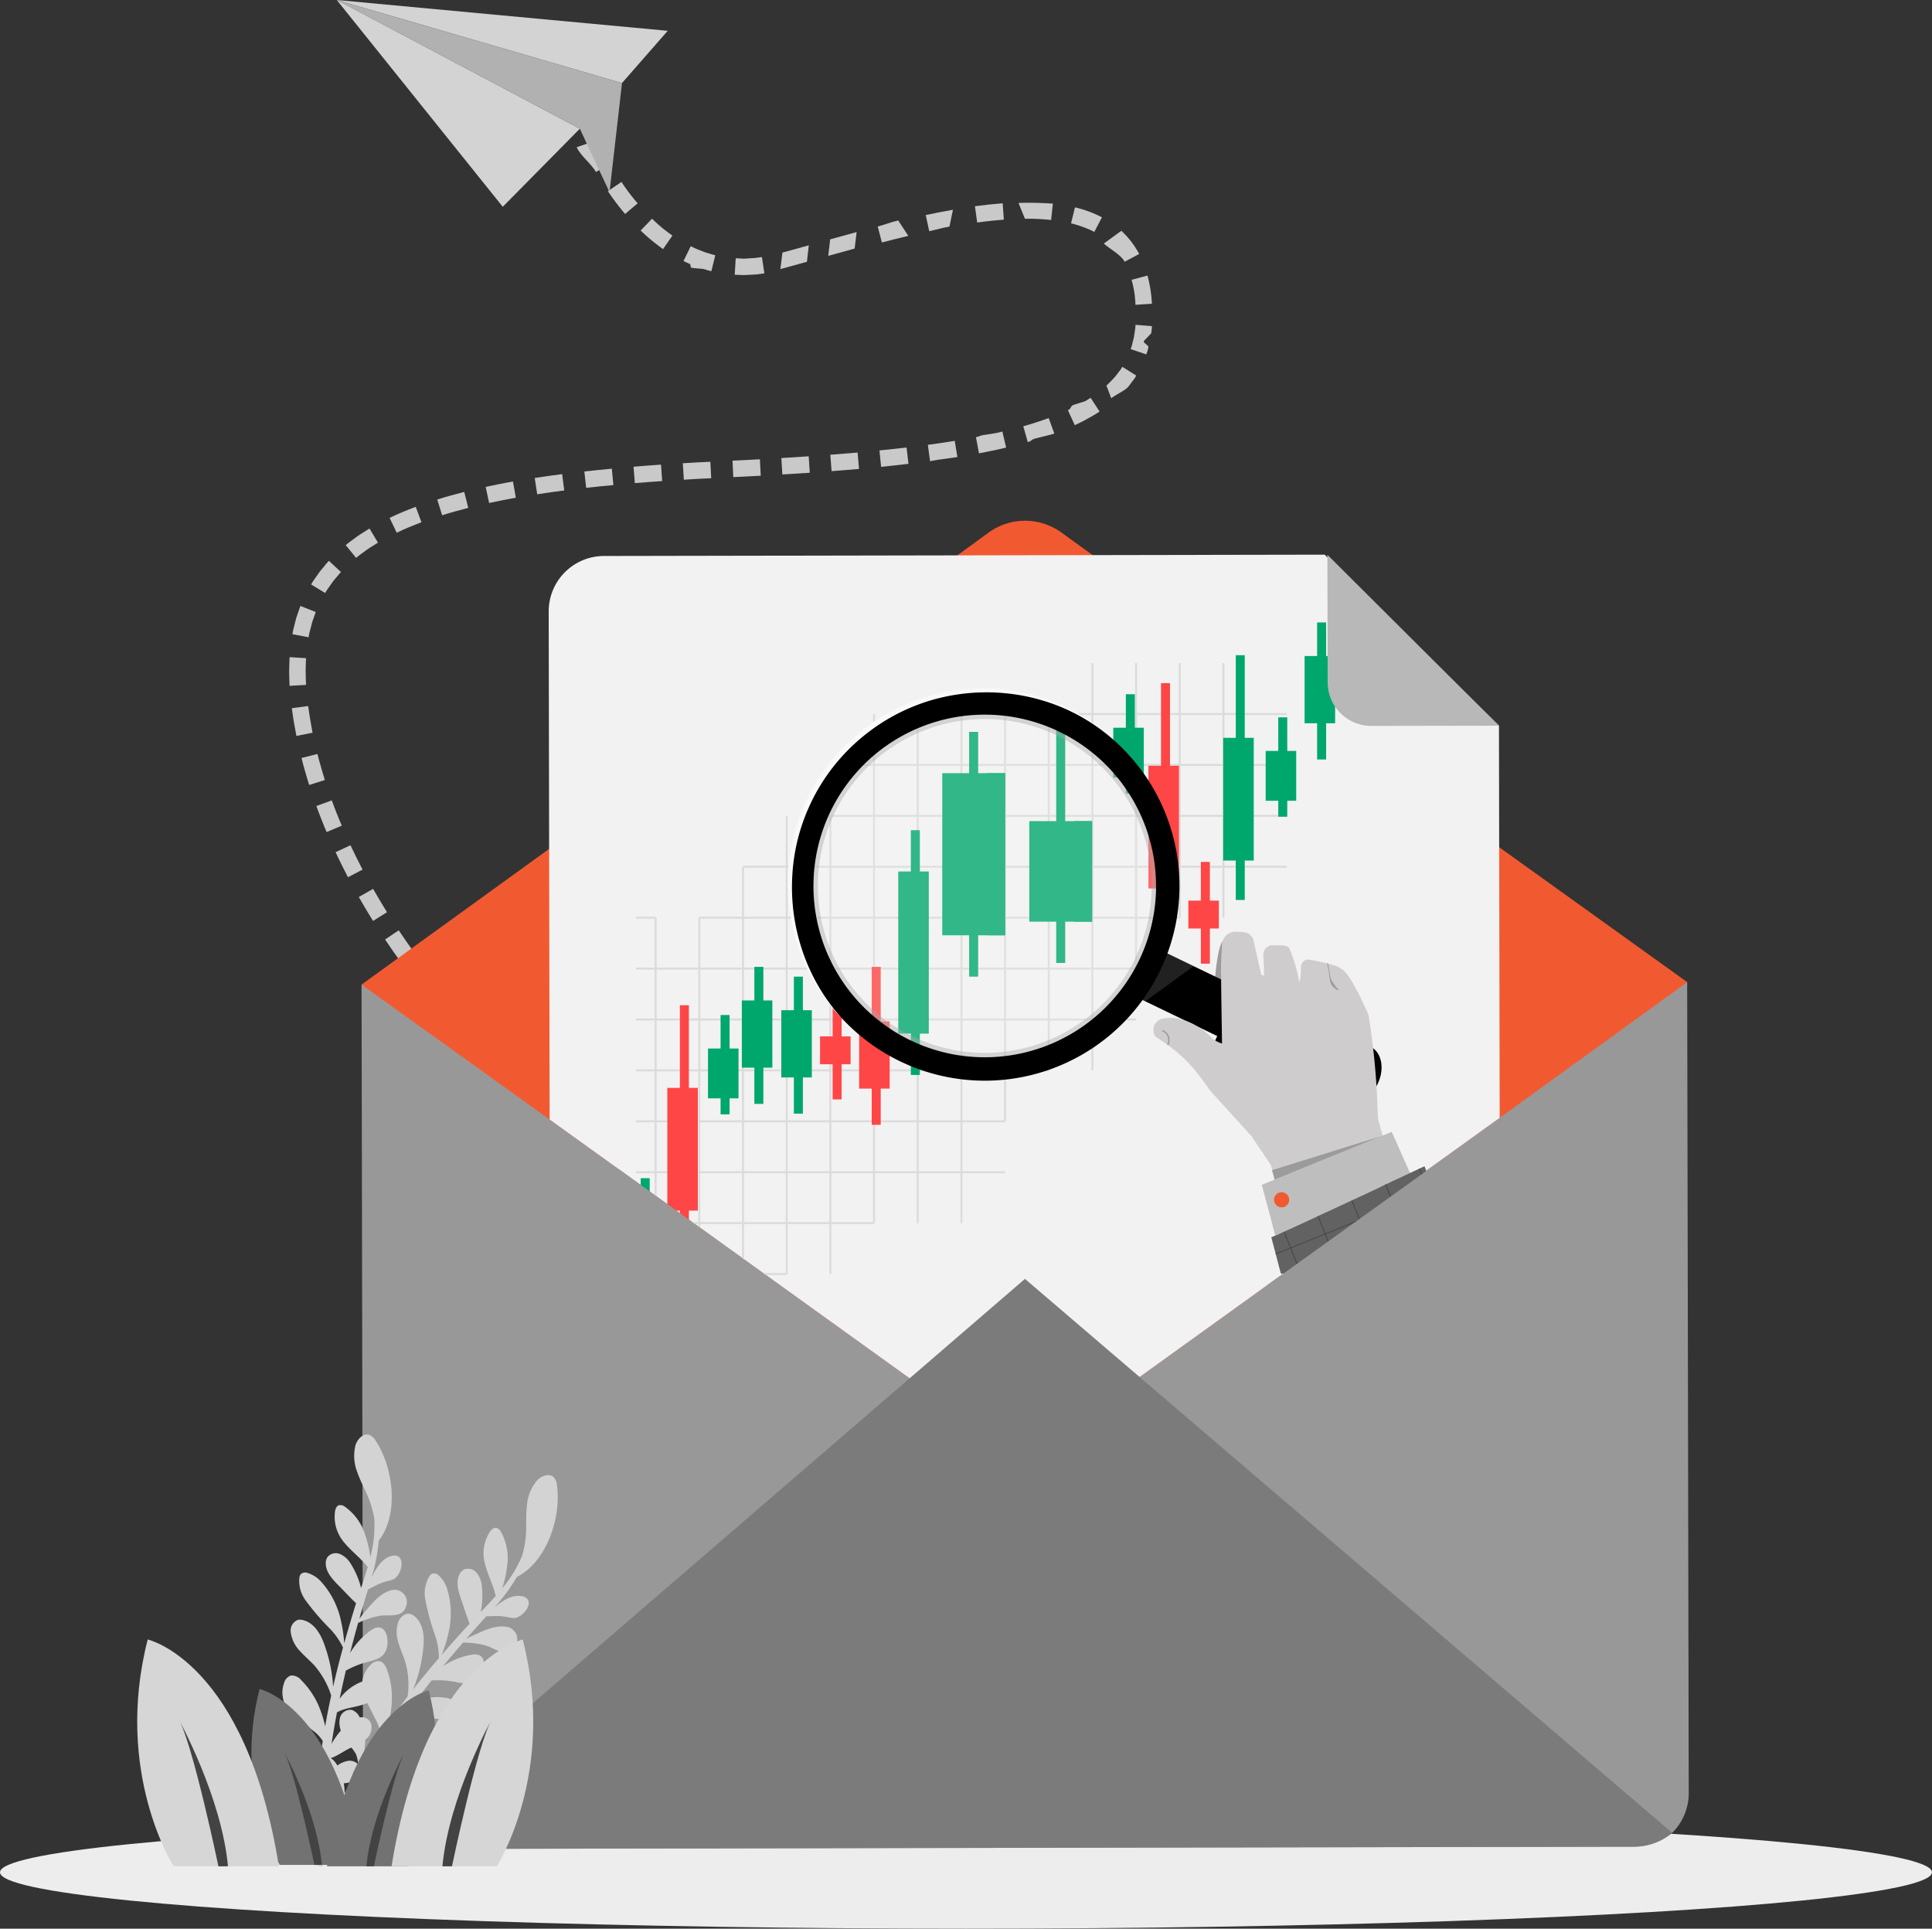 <svg xmlns="http://www.w3.org/2000/svg" xmlns:xlink="http://www.w3.org/1999/xlink" width="326.267" height="325.689" viewBox="0 0 326.267 325.689">
  <rect x="0" y="0" width="326.267" height="325.689" fill="#333333" stroke="none"/>
  <defs>
    <clipPath id="clip-path">
      <path id="Path_24695" data-name="Path 24695" d="M258.678,214.07s-21.329,10.068-25.868,12.007l1.613,6.125h31.2Z" transform="translate(-232.81 -214.07)"/>
    </clipPath>
  </defs>
  <g id="newsletter" transform="translate(-2.5 -2.81)">
    <ellipse id="Ellipse_2452" data-name="Ellipse 2452" cx="163.133" cy="9.518" rx="163.133" ry="9.518" transform="translate(2.5 309.463)" fill="#ededed"/>
    <g id="Group_40721" data-name="Group 40721" transform="translate(39.227 2.81)">
      <g id="Group_40719" data-name="Group 40719" transform="translate(0 17.413)">
        <g id="Group_40692" data-name="Group 40692" transform="translate(12.343 124.886)">
          <g id="Group_40691" data-name="Group 40691">
            <path id="Path_24587" data-name="Path 24587" d="M71.491,192.067l-.438-.475-.336-.382-.625-.718c-.41-.475-.8-.932-1.184-1.4-.774-.923-1.51-1.846-2.237-2.769-1.445-1.855-2.834-3.729-4.158-5.64A132.377,132.377,0,0,1,55.14,168.8l24.386-13.34a103.931,103.931,0,0,0,5.789,9.322c1.044,1.51,2.135,2.983,3.253,4.409.559.708,1.119,1.417,1.687,2.088l.839.979.4.457.27.3Z" transform="translate(-55.14 -155.46)" fill="none"/>
          </g>
          <path id="Path_24588" data-name="Path 24588" d="M72.263,167.773l-2.358,1.473q-1.244-2-2.405-4.046l2.414-1.37C70.669,165.154,71.462,166.468,72.263,167.773Z" transform="translate(-55.978 -156.028)" fill="#c9c9c9" fill-rule="evenodd"/>
          <path id="Path_24589" data-name="Path 24589" d="M77.2,175.115l-2.247,1.631q-1.384-1.9-2.694-3.859l2.312-1.547C75.42,172.617,76.3,173.885,77.2,175.115Z" transform="translate(-56.301 -156.537)" fill="#c9c9c9" fill-rule="evenodd"/>
          <path id="Path_24590" data-name="Path 24590" d="M82.63,182.051l-2.107,1.808c-1.035-1.2-2.023-2.424-2.983-3.663l2.191-1.706C80.672,179.7,81.632,180.9,82.63,182.051Z" transform="translate(-56.659 -157.022)" fill="#c9c9c9" fill-rule="evenodd"/>
        </g>
        <g id="Group_40694" data-name="Group 40694" transform="translate(1.94 105.263)">
          <g id="Group_40693" data-name="Group 40693">
            <path id="Path_24591" data-name="Path 24591" d="M54.374,167.372a115.17,115.17,0,0,1-6.05-12.864A95.087,95.087,0,0,1,43.98,140.59l27.1-6.18a77.32,77.32,0,0,0,7.672,19.623Z" transform="translate(-43.98 -134.41)" fill="none"/>
          </g>
          <path id="Path_24592" data-name="Path 24592" d="M61.063,143.79l-2.647.839c-.252-.746-.457-1.51-.681-2.265s-.419-1.519-.615-2.293l2.694-.68c.186.736.373,1.482.6,2.209S60.821,143.072,61.063,143.79Z" transform="translate(-44.871 -134.748)" fill="#c9c9c9" fill-rule="evenodd"/>
          <path id="Path_24593" data-name="Path 24593" d="M64.107,152.069l-2.564,1.081c-.308-.727-.615-1.445-.895-2.191s-.587-1.464-.839-2.209l2.61-.951c.252.727.541,1.426.811,2.144S63.809,151.37,64.107,152.069Z" transform="translate(-45.053 -135.318)" fill="#c9c9c9" fill-rule="evenodd"/>
          <path id="Path_24594" data-name="Path 24594" d="M67.848,160.041l-2.461,1.286-1.072-2.1L63.29,157.1l2.517-1.175,1,2.06Z" transform="translate(-45.289 -135.869)" fill="#c9c9c9" fill-rule="evenodd"/>
        </g>
        <g id="Group_40696" data-name="Group 40696" transform="translate(0 77.773)">
          <g id="Group_40695" data-name="Group 40695" transform="translate(0 0)">
            <path id="Path_24595" data-name="Path 24595" d="M43.839,138.591c-.27-1.212-.541-2.414-.746-3.645-.112-.615-.224-1.221-.326-1.846l-.27-1.864c-.2-1.2-.3-2.6-.429-3.915-.075-.653-.084-1.37-.112-2.06s-.065-1.38-.056-2.1L41.947,121c.019-.364.009-.708.047-1.091l.1-1.119.112-1.119c.037-.373.065-.746.14-1.128.121-.774.252-1.538.392-2.3.037-.2.065-.382.1-.578l.14-.587.3-1.175.308-1.165c.1-.392.252-.783.382-1.175.27-.783.531-1.566.848-2.34.336-.774.68-1.547,1.044-2.3l24.955,12.249c-.075.186-.158.364-.242.541s-.131.4-.205.6a2.361,2.361,0,0,0-.112.308c-.028.112-.047.233-.075.345s-.056.224-.093.336l-.047.168-.028.2c-.037.261-.084.513-.131.774a1.993,1.993,0,0,0-.047.419l-.037.429-.047.429c-.019.14-.009.317-.019.466q0,.475-.028.951c-.009.326.028.681.037,1.025A10.238,10.238,0,0,0,69.8,125.2l.1,1.109c.019.186.019.354.056.569l.093.615.177,1.23c.065.41.149.82.224,1.23.131.82.326,1.65.5,2.47Z" transform="translate(-41.899 -104.92)" fill="none"/>
          </g>
          <path id="Path_24596" data-name="Path 24596" d="M58.211,117.866l-2.731-.513.1-.606.149-.606.308-1.2c.093-.4.242-.792.373-1.184l.41-1.175,2.591,1.016-.364,1.053a8.279,8.279,0,0,0-.336,1.063l-.28,1.081-.14.541Z" transform="translate(-42.82 -105.439)" fill="#c9c9c9" fill-rule="evenodd"/>
          <path id="Path_24597" data-name="Path 24597" d="M57.733,126.539l-2.778.158c-.028-.8-.075-1.613-.075-2.414.028-.811.028-1.622.075-2.433l2.778.177c-.037.746-.047,1.5-.065,2.256C57.667,125.029,57.714,125.784,57.733,126.539Z" transform="translate(-42.779 -106.068)" fill="#c9c9c9" fill-rule="evenodd"/>
          <path id="Path_24598" data-name="Path 24598" d="M58.866,135.212l-2.722.55-.429-2.34c-.14-.783-.233-1.566-.345-2.349l2.759-.364c.112.755.205,1.51.336,2.256Z" transform="translate(-42.812 -106.669)" fill="#c9c9c9" fill-rule="evenodd"/>
        </g>
        <g id="Group_40698" data-name="Group 40698" transform="translate(3.954 56.071)">
          <g id="Group_40697" data-name="Group 40697">
            <path id="Path_24599" data-name="Path 24599" d="M46.14,103.323A37.364,37.364,0,0,1,51.8,94.98c.55-.606,1.128-1.175,1.706-1.753.289-.28.578-.578.867-.839l.895-.774.895-.764c.3-.252.606-.5.9-.727.606-.447,1.221-.895,1.836-1.342.149-.112.308-.224.466-.326l.457-.3.923-.587c.615-.382,1.24-.792,1.855-1.109l1.855-1.007.466-.242L65.38,85l.914-.438c.606-.28,1.23-.587,1.836-.839l1.818-.746.914-.373c.3-.112.6-.214.895-.326l1.79-.634,8.977,26.306-1.147.41c-.186.065-.392.131-.569.205l-.541.224-1.072.438c-.354.149-.662.317-1,.466l-.494.233-.252.112-.224.121-.895.485a9.547,9.547,0,0,0-.82.494l-.4.242-.205.131a2.154,2.154,0,0,0-.177.131c-.224.168-.457.336-.69.5a2.117,2.117,0,0,0-.308.252l-.289.252-.3.242a3.031,3.031,0,0,0-.242.252c-.149.168-.336.317-.485.485a9.844,9.844,0,0,0-1.333,1.958Z" transform="translate(-46.14 -81.64)" fill="none"/>
          </g>
          <path id="Path_24600" data-name="Path 24600" d="M74.283,99l-1.2-2.508c1.445-.708,2.927-1.305,4.409-1.874l.969,2.6C77.051,97.771,75.634,98.33,74.283,99Z" transform="translate(-47.967 -82.52)" fill="#c9c9c9" fill-rule="evenodd"/>
          <path id="Path_24601" data-name="Path 24601" d="M66.883,103.509l-1.753-2.153c.308-.28.643-.513.969-.755l.988-.727c.326-.252.681-.447,1.025-.671l1.035-.653,1.426,2.386-.951.6c-.317.205-.643.382-.942.615l-.9.662C67.47,103.043,67.162,103.258,66.883,103.509Z" transform="translate(-47.428 -82.787)" fill="#c9c9c9" fill-rule="evenodd"/>
          <path id="Path_24602" data-name="Path 24602" d="M61.237,109.835,58.86,108.4a9.659,9.659,0,0,1,.681-1.053l.718-1.025c.252-.336.531-.643.792-.969s.522-.643.811-.951l2.041,1.892c-.261.27-.475.559-.718.839s-.485.559-.708.858l-.634.914A7.23,7.23,0,0,0,61.237,109.835Z" transform="translate(-47.003 -83.183)" fill="#c9c9c9" fill-rule="evenodd"/>
        </g>
        <g id="Group_40700" data-name="Group 40700" transform="translate(31.36 50.404)">
          <g id="Group_40699" data-name="Group 40699">
            <path id="Path_24603" data-name="Path 24603" d="M75.54,81.237a105.578,105.578,0,0,1,13.9-3.617c4.521-.876,8.958-1.529,13.358-2.06l3.319,27.6c-3.869.466-7.681,1.035-11.326,1.743a77.654,77.654,0,0,0-10.263,2.647Z" transform="translate(-75.54 -75.56)" fill="none"/>
          </g>
          <path id="Path_24604" data-name="Path 24604" d="M99.789,92.1l-.419-2.75c1.538-.252,3.086-.447,4.633-.653l.354,2.759C102.838,91.664,101.309,91.851,99.789,92.1Z" transform="translate(-77.156 -76.451)" fill="#c9c9c9" fill-rule="evenodd"/>
          <path id="Path_24605" data-name="Path 24605" d="M91.067,93.666l-.587-2.722,2.3-.475c.764-.168,1.538-.28,2.312-.429l.485,2.741c-.755.14-1.51.261-2.265.419Z" transform="translate(-76.553 -76.542)" fill="#c9c9c9" fill-rule="evenodd"/>
          <path id="Path_24606" data-name="Path 24606" d="M82.54,95.863l-.83-2.657c1.51-.494,3.039-.876,4.558-1.286l.681,2.694C85.476,95.015,83.985,95.388,82.54,95.863Z" transform="translate(-75.958 -76.669)" fill="#c9c9c9" fill-rule="evenodd"/>
        </g>
        <g id="Group_40702" data-name="Group 40702" transform="translate(58.608 48.381)">
          <g id="Group_40701" data-name="Group 40701">
            <path id="Path_24607" data-name="Path 24607" d="M104.77,75.413c8.781-1.053,17.367-1.613,25.906-2.023l1.305,27.77c-8.1.392-16.136.932-23.892,1.855Z" transform="translate(-104.77 -73.39)" fill="none"/>
          </g>
          <path id="Path_24608" data-name="Path 24608" d="M126.368,89.49l-.168-2.778,2.321-.14,2.33-.112.14,2.778-2.312.112Z" transform="translate(-106.223 -74.276)" fill="#c9c9c9" fill-rule="evenodd"/>
          <path id="Path_24609" data-name="Path 24609" d="M117.494,90.1l-.224-2.769c1.547-.14,3.095-.233,4.642-.354l.2,2.778C120.561,89.87,119.023,89.972,117.494,90.1Z" transform="translate(-105.618 -74.312)" fill="#c9c9c9" fill-rule="evenodd"/>
          <path id="Path_24610" data-name="Path 24610" d="M108.668,90.945l-.308-2.759c1.547-.186,3.095-.317,4.642-.475l.261,2.769C111.725,90.637,110.2,90.758,108.668,90.945Z" transform="translate(-105.013 -74.361)" fill="#c9c9c9" fill-rule="evenodd"/>
        </g>
        <g id="Group_40704" data-name="Group 40704" transform="translate(84.514 46.787)">
          <g id="Group_40703" data-name="Group 40703">
            <path id="Path_24611" data-name="Path 24611" d="M132.56,73.274l6.152-.308c2.032-.112,4.074-.224,6.1-.354s4.036-.28,6.05-.419c1.995-.168,4.008-.317,5.985-.513l2.6,27.677c-2.172.214-4.307.373-6.46.55-2.135.149-4.279.317-6.4.447s-4.251.252-6.376.373l-6.32.317Z" transform="translate(-132.56 -71.68)" fill="none"/>
          </g>
          <path id="Path_24612" data-name="Path 24612" d="M153.134,87.931l-.214-2.769,4.605-.373.242,2.769Z" transform="translate(-133.941 -72.569)" fill="#c9c9c9" fill-rule="evenodd"/>
          <path id="Path_24613" data-name="Path 24613" d="M144.218,88.537l-.168-2.769,4.614-.3.186,2.778Z" transform="translate(-133.339 -72.615)" fill="#c9c9c9" fill-rule="evenodd"/>
          <path id="Path_24614" data-name="Path 24614" d="M135.331,89.021l-.131-2.778c1.538-.075,3.086-.14,4.624-.233l.149,2.778C138.425,88.872,136.878,88.937,135.331,89.021Z" transform="translate(-132.739 -72.652)" fill="#c9c9c9" fill-rule="evenodd"/>
        </g>
        <g id="Group_40706" data-name="Group 40706" transform="translate(108.788 43.319)">
          <g id="Group_40705" data-name="Group 40705">
            <path id="Path_24615" data-name="Path 24615" d="M158.6,71.428c3.962-.373,7.886-.8,11.671-1.37a109.63,109.63,0,0,0,10.841-2.1L188,94.891a136.567,136.567,0,0,1-13.666,2.666c-4.447.662-8.8,1.137-13.135,1.547Z" transform="translate(-158.6 -67.96)" fill="none"/>
          </g>
          <path id="Path_24616" data-name="Path 24616" d="M179.813,84.663l-.513-2.731c.755-.131.429-.2,1.175-.345l2.181-.336,1.109-.261.634,2.7-1.137.27-1.147.242C181.342,84.355,180.586,84.532,179.813,84.663Z" transform="translate(-160.004 -68.844)" fill="#c9c9c9" fill-rule="evenodd"/>
          <path id="Path_24617" data-name="Path 24617" d="M170.963,86.1l-.373-2.759,2.275-.317,2.265-.354.447,2.741-3.375.466Z" transform="translate(-159.413 -68.957)" fill="#c9c9c9" fill-rule="evenodd"/>
          <path id="Path_24618" data-name="Path 24618" d="M162.1,87.142l-.28-2.769c1.529-.168,3.058-.317,4.577-.5l.326,2.759C165.185,86.825,163.647,86.974,162.1,87.142Z" transform="translate(-158.818 -69.039)" fill="#c9c9c9" fill-rule="evenodd"/>
        </g>
        <g id="Group_40708" data-name="Group 40708" transform="translate(131.31 37.894)">
          <g id="Group_40707" data-name="Group 40707" transform="translate(0)">
            <path id="Path_24619" data-name="Path 24619" d="M182.76,67.565c1.65-.447,3.291-.895,4.708-1.426l.541-.2.27-.093.242-.1.988-.41c.177-.065.317-.14.457-.205l.438-.214.438-.205c.14-.065.252-.14.382-.214l.373-.205a2.53,2.53,0,0,0,.354-.205c.205-.14.41-.27.615-.4.168-.131.317-.252.485-.373.037-.028.084-.056.121-.084l.084-.084c.056-.056.112-.112.168-.158a3.1,3.1,0,0,0,.671-.848L219.19,74.1q-.308.657-.643,1.314c-.242.419-.494.839-.746,1.258s-.513.83-.774,1.24-.559.774-.848,1.165-.578.764-.876,1.137-.606.7-.923,1.053a25.423,25.423,0,0,1-1.911,1.958l-.988.895-.494.438c-.168.14-.326.261-.494.392-.662.513-1.333,1.035-2,1.519-.662.438-1.333.876-2,1.305-.336.224-.662.4-.988.587l-.988.55c-.326.177-.662.373-.988.541l-.969.466-.969.466c-.326.158-.653.308-.96.438l-1.9.783-.475.2-.466.168-.923.336c-2.489.914-4.866,1.575-7.234,2.209Z" transform="translate(-182.76 -62.14)" fill="none"/>
          </g>
          <path id="Path_24620" data-name="Path 24620" d="M203.751,74.573l-.811-2.153a18.389,18.389,0,0,0,1.464-1.492c.224-.261.419-.55.634-.82l.317-.41c.093-.14.177-.289.27-.438l2.358,1.482c-.112.177-.214.354-.326.522l-.373.494c-.252.326-.485.662-.746.969C205.97,73.315,204.376,74.051,203.751,74.573Z" transform="translate(-184.128 -62.623)" fill="#c9c9c9" fill-rule="evenodd"/>
          <path id="Path_24621" data-name="Path 24621" d="M197.125,79.494l-1.165-2.526c.662-.326.27-.513.895-.886l2.023-.634c.317-.186.606-.392.914-.578l1.519,2.321c-.336.214-.671.447-1.016.643l-1.044.578C198.561,78.832,197.834,79.139,197.125,79.494Z" transform="translate(-183.655 -63.003)" fill="#c9c9c9" fill-rule="evenodd"/>
          <path id="Path_24622" data-name="Path 24622" d="M188.635,82.6l-.755-2.675c.736-.186,1.445-.429,2.163-.653s1.417-.475,2.125-.727l.951,2.61c-.736.261-2.545.643-3.3.867S189.4,82.4,188.635,82.6Z" transform="translate(-183.107 -63.252)" fill="#c9c9c9" fill-rule="evenodd"/>
        </g>
        <g id="Group_40710" data-name="Group 40710" transform="translate(142.529 9.751)">
          <g id="Group_40709" data-name="Group 40709">
            <path id="Path_24623" data-name="Path 24623" d="M194.912,60.093a3.923,3.923,0,0,0,.308-1.305c0-.2.028-.373.037-.6-.009-.242-.019-.475-.009-.718a.722.722,0,0,0-.009-.2l-.019-.214-.037-.419-.009-.214-.009-.1-.009-.084c-.019-.112-.028-.214-.047-.326a6.73,6.73,0,0,0-.205-.932,2.08,2.08,0,0,0-.1-.28h0L210.777,31.95a27.4,27.4,0,0,1,8.287,9.191c.242.457.485.923.718,1.389s.419.914.625,1.38.364.9.531,1.361.326.9.457,1.333a33.264,33.264,0,0,1,1.184,5.146l.168,1.221.037.308.028.28.047.569.093,1.137.037.569q.028.28.028.587c.019.8.019,1.6.019,2.405-.019.82-.093,1.687-.149,2.526l-.056.634-.093.662-.205,1.324a26.655,26.655,0,0,1-.578,2.685c-.121.457-.214.895-.373,1.352s-.308.914-.475,1.361-.326.9-.5,1.352c-.2.447-.4.886-.615,1.333Z" transform="translate(-194.796 -31.95)" fill="none"/>
          </g>
          <path id="Path_24624" data-name="Path 24624" d="M208.436,48.535l-2.452,1.314c-.615-1.193-2.526-2.163-3.514-3.076l2.955-2.153A14.5,14.5,0,0,1,208.436,48.535Z" transform="translate(-195.316 -32.809)" fill="#c9c9c9" fill-rule="evenodd"/>
          <path id="Path_24625" data-name="Path 24625" d="M210.93,57.484l-2.778.186a17.716,17.716,0,0,0-.653-4.223l2.685-.718A22.342,22.342,0,0,1,210.93,57.484Z" transform="translate(-195.657 -33.359)" fill="#c9c9c9" fill-rule="evenodd"/>
          <path id="Path_24626" data-name="Path 24626" d="M209.959,66.647l-2.629-.895.177-.485.121-.5c.084-.336.177-.671.252-1.016l.158-1.044c.028-.177.056-.345.075-.522l.037-.531,2.769.224-.037.606c-.019.205-.056.4-.084.606l-1.249,1.305c-.084.4.876.69.774,1.081l-.149.6Z" transform="translate(-195.646 -33.964)" fill="#c9c9c9" fill-rule="evenodd"/>
        </g>
        <g id="Group_40712" data-name="Group 40712" transform="translate(124.066 3.84)">
          <g id="Group_40711" data-name="Group 40711">
            <path id="Path_24627" data-name="Path 24627" d="M193.466,54.284h0c.009,0-.028-.009-.037-.019s-.056-.028-.084-.047l-.056-.028a.644.644,0,0,1-.075-.028,5.334,5.334,0,0,0-.9-.3,13.083,13.083,0,0,0-1.454-.28c-.569-.075-1.193-.131-1.874-.158a38.048,38.048,0,0,0-4.53.112c-1.631.121-3.356.345-5.118.625L174.99,26.71c2.349-.373,4.754-.68,7.28-.876a63.512,63.512,0,0,1,7.952-.168c1.4.065,2.852.186,4.344.382a41.494,41.494,0,0,1,4.67.9,33.735,33.735,0,0,1,5,1.706l.643.28.643.317c.429.214.858.419,1.3.671s.876.485,1.314.764.876.559,1.305.858Z" transform="translate(-174.99 -25.61)" fill="none"/>
          </g>
          <path id="Path_24628" data-name="Path 24628" d="M183.8,39.63,184,42.4c-2.564.2-4.055.429-4.5.485l-.382-2.75C180.677,39.928,182.234,39.751,183.8,39.63Z" transform="translate(-175.27 -26.561)" fill="#c9c9c9" fill-rule="evenodd"/>
          <path id="Path_24629" data-name="Path 24629" d="M192.818,39.69l-.3,2.759a36.539,36.539,0,0,0-4.419-.205l-1.091-2.675A57.561,57.561,0,0,1,192.818,39.69Z" transform="translate(-175.805 -26.555)" fill="#c9c9c9" fill-rule="evenodd"/>
          <path id="Path_24630" data-name="Path 24630" d="M201.75,42.057l-1.286,2.461a18.024,18.024,0,0,0-3.934-1.445l.662-2.7A19.02,19.02,0,0,1,201.75,42.057Z" transform="translate(-176.451 -26.611)" fill="#c9c9c9" fill-rule="evenodd"/>
        </g>
        <g id="Group_40714" data-name="Group 40714" transform="translate(98.207 4.941)">
          <g id="Group_40713" data-name="Group 40713">
            <path id="Path_24631" data-name="Path 24631" d="M177.444,54.243c-3.542.559-7.252,1.37-11.046,2.312s-7.672,2.014-11.671,3.132L147.25,32.914c4.018-1.128,8.166-2.275,12.454-3.337s8.716-2.051,13.4-2.787Z" transform="translate(-147.25 -26.79)" fill="none"/>
          </g>
          <path id="Path_24632" data-name="Path 24632" d="M157.341,44.85,157,47.637l-4.456,1.23.326-2.787Z" transform="translate(-147.609 -28.015)" fill="#c9c9c9" fill-rule="evenodd"/>
          <path id="Path_24633" data-name="Path 24633" d="M164.968,42.75l1.706,2.6c-1.492.354-2.974.727-4.465,1.109l-.7-2.694C163.02,43.375,163.458,43.1,164.968,42.75Z" transform="translate(-148.217 -27.872)" fill="#c9c9c9" fill-rule="evenodd"/>
          <path id="Path_24634" data-name="Path 24634" d="M174.8,40.81l-.587,2.843c-1.5.261-1.93.457-3.421.774L170.21,41.7Q172.489,41.215,174.8,40.81Z" transform="translate(-148.807 -27.741)" fill="#c9c9c9" fill-rule="evenodd"/>
        </g>
        <g id="Group_40716" data-name="Group 40716" transform="translate(70.801 11.074)">
          <g id="Group_40715" data-name="Group 40715">
            <path id="Path_24635" data-name="Path 24635" d="M152.742,60.133l-6.124,1.7-.792.214-.4.1-.587.14c-.783.186-1.566.354-2.349.522-.8.149-1.631.252-2.452.364s-1.669.158-2.517.205a35.248,35.248,0,0,1-10.31-1.016,36.112,36.112,0,0,1-9.359-3.906l14.141-23.929a8.063,8.063,0,0,0,2.125.914,7.088,7.088,0,0,0,2.069.177,10.26,10.26,0,0,0,1.23-.131c.233-.065.457-.112.69-.158l.177-.028.354-.093.718-.2,5.91-1.641Z" transform="translate(-117.85 -33.37)" fill="none"/>
          </g>
          <path id="Path_24636" data-name="Path 24636" d="M131.689,48.939l-.662,2.7c-.41-.093-.811-.233-1.212-.345s-1.874-.131-2.256-.289l-.1-.559c-.382-.168-.755-.354-1.137-.531l1.221-2.5c.336.158.662.317,1.007.475l1.035.4a8.551,8.551,0,0,0,1.044.345C130.981,48.744,131.335,48.865,131.689,48.939Z" transform="translate(-118.424 -34.323)" fill="#c9c9c9" fill-rule="evenodd"/>
          <path id="Path_24637" data-name="Path 24637" d="M140.2,49.38l.41,2.75-1.24.168c-.41.047-.83.056-1.249.075l-.625.028-.317.019-.317-.009-1.258-.047.168-2.778,1.1.037.28.009-.792.093,1.622-.131c.373-.028.736-.028,1.109-.065Z" transform="translate(-119.054 -34.456)" fill="#c9c9c9" fill-rule="evenodd"/>
          <path id="Path_24638" data-name="Path 24638" d="M148.671,47.25l-.317,2.778-4.484,1.24.345-2.787Z" transform="translate(-119.614 -34.311)" fill="#c9c9c9" fill-rule="evenodd"/>
        </g>
        <g id="Group_40718" data-name="Group 40718" transform="translate(49.603)">
          <g id="Group_40717" data-name="Group 40717">
            <path id="Path_24639" data-name="Path 24639" d="M116.308,57.64a41.706,41.706,0,0,1-7.43-5.64,51.606,51.606,0,0,1-5.7-6.395,59.628,59.628,0,0,1-4.419-6.768c-.653-1.156-1.268-2.321-1.855-3.533-.149-.3-.289-.606-.438-.914s-.289-.615-.429-.942c-.14-.308-.28-.653-.429-.979l-.224-.531-.121-.308-.158-.419,26.073-9.639-.028-.084.009.019.028.056.075.186.2.447c.065.158.14.317.224.485s.149.326.233.494c.326.662.671,1.342,1.044,1.995a33.588,33.588,0,0,0,2.405,3.691A18.649,18.649,0,0,0,130.44,33.7Z" transform="translate(-95.11 -21.49)" fill="none"/>
          </g>
          <path id="Path_24640" data-name="Path 24640" d="M112.638,32.186l-2.414,1.38c-.792-1.389-2.591-2.713-3.253-4.176l3.6-1.249C111.193,29.52,111.892,30.871,112.638,32.186Z" transform="translate(-95.914 -21.941)" fill="#c9c9c9" fill-rule="evenodd"/>
          <path id="Path_24641" data-name="Path 24641" d="M117.654,39.378l-2.125,1.8a44.328,44.328,0,0,1-2.908-3.85l2.3-1.557A32.023,32.023,0,0,0,117.654,39.378Z" transform="translate(-96.297 -22.458)" fill="#c9c9c9" fill-rule="evenodd"/>
          <path id="Path_24642" data-name="Path 24642" d="M123.929,45.273l-1.585,2.284a32.306,32.306,0,0,1-3.785-3.132l1.93-2A24.547,24.547,0,0,0,123.929,45.273Z" transform="translate(-96.7 -22.909)" fill="#c9c9c9" fill-rule="evenodd"/>
        </g>
      </g>
      <g id="Group_40720" data-name="Group 40720" transform="translate(20.146)">
        <path id="Path_24643" data-name="Path 24643" d="M119.4,8.012l-7.728,8.828L63.51,2.81Z" transform="translate(-63.51 -2.81)" fill="#d3d3d3"/>
        <path id="Path_24644" data-name="Path 24644" d="M109.57,35.269l2.107-18.429L63.51,2.81l41.044,21.729Z" transform="translate(-63.51 -2.81)" fill="#b1b1b1"/>
        <path id="Path_24645" data-name="Path 24645" d="M91.541,37.73l13.013-13.181L63.51,2.81Z" transform="translate(-63.51 -2.81)" fill="#d3d3d3"/>
      </g>
    </g>
    <path id="Path_24646" data-name="Path 24646" d="M292.126,317.38a9.463,9.463,0,0,1-2.787,7,10.11,10.11,0,0,1-6.525,2.34L77.6,327.1a11.154,11.154,0,0,1-6.535-2.321,9.5,9.5,0,0,1-2.815-6.991L68,181.14l223.865-.41.261,136.65Z" transform="translate(-4.442 -12.065)" fill="#999898"/>
    <path id="Path_24647" data-name="Path 24647" d="M291.875,175.062,260.2,197.975l-74.053,53.3a10.487,10.487,0,0,1-12.594.019L99.76,198.264,68,175.472l31.676-22.913,68.935-49.565,5.127-3.738a10.487,10.487,0,0,1,12.594-.019l5.136,3.719,33.158,23.724,16.341,11.634,19.147,13.955Z" transform="translate(-4.442 -6.397)" fill="#f15a31"/>
    <path id="Path_24648" data-name="Path 24648" d="M262.377,132.16l.121,66.223-74.053,53.3a10.487,10.487,0,0,1-12.594.019l-73.792-53.032-.158-85.817a9.351,9.351,0,0,1,9.313-9.341l121.725-.224Z" transform="translate(-6.74 -6.814)" fill="#f2f2f2"/>
    <g id="Group_40756" data-name="Group 40756" transform="translate(108.574 107.924)">
      <g id="Group_40722" data-name="Group 40722" transform="translate(1.314 6.861)">
        <path id="Path_24649" data-name="Path 24649" d="M121.28,241.7V169.05" transform="translate(-117.943 -126.057)" fill="none" stroke="#dbdbdb" stroke-width="0.333"/>
        <path id="Path_24650" data-name="Path 24650" d="M129.19,241.7V169.05" transform="translate(-118.479 -126.057)" fill="none" stroke="#dbdbdb" stroke-width="0.333"/>
        <path id="Path_24651" data-name="Path 24651" d="M137.1,241.079V159.82" transform="translate(-119.016 -125.432)" fill="none" stroke="#dbdbdb" stroke-width="0.333"/>
        <path id="Path_24652" data-name="Path 24652" d="M145.02,150.6v77.372" transform="translate(-119.553 -124.806)" fill="none" stroke="#dbdbdb" stroke-width="0.333"/>
        <path id="Path_24653" data-name="Path 24653" d="M152.93,150.6v77.372" transform="translate(-120.089 -124.806)" fill="none" stroke="#dbdbdb" stroke-width="0.333"/>
        <path id="Path_24654" data-name="Path 24654" d="M160.84,132.16v85.967" transform="translate(-120.625 -123.556)" fill="none" stroke="#dbdbdb" stroke-width="0.333"/>
        <path id="Path_24655" data-name="Path 24655" d="M168.75,132.16v85.967" transform="translate(-121.162 -123.556)" fill="none" stroke="#dbdbdb" stroke-width="0.333"/>
        <path id="Path_24656" data-name="Path 24656" d="M176.67,132.16v85.967" transform="translate(-121.699 -123.556)" fill="none" stroke="#dbdbdb" stroke-width="0.333"/>
        <path id="Path_24657" data-name="Path 24657" d="M184.58,132.16v68.768" transform="translate(-122.235 -123.556)" fill="none" stroke="#dbdbdb" stroke-width="0.333"/>
        <path id="Path_24658" data-name="Path 24658" d="M192.49,132.16v60.173" transform="translate(-122.771 -123.556)" fill="none" stroke="#dbdbdb" stroke-width="0.333"/>
        <path id="Path_24659" data-name="Path 24659" d="M200.4,122.93v68.777" transform="translate(-123.308 -122.93)" fill="none" stroke="#dbdbdb" stroke-width="0.333"/>
        <path id="Path_24660" data-name="Path 24660" d="M208.31,122.93v51.587" transform="translate(-123.844 -122.93)" fill="none" stroke="#dbdbdb" stroke-width="0.333"/>
        <path id="Path_24661" data-name="Path 24661" d="M216.23,122.93v42.993" transform="translate(-124.381 -122.93)" fill="none" stroke="#dbdbdb" stroke-width="0.333"/>
        <path id="Path_24662" data-name="Path 24662" d="M224.14,122.93v42.993" transform="translate(-124.918 -122.93)" fill="none" stroke="#dbdbdb" stroke-width="0.333"/>
        <path id="Path_24663" data-name="Path 24663" d="M143.167,242.82H117.7" transform="translate(-117.7 -131.06)" fill="none" stroke="#dbdbdb" stroke-width="0.333"/>
        <path id="Path_24664" data-name="Path 24664" d="M143.167,233.6H117.7" transform="translate(-117.7 -130.434)" fill="none" stroke="#dbdbdb" stroke-width="0.333"/>
        <path id="Path_24665" data-name="Path 24665" d="M157.915,224.38H117.7" transform="translate(-117.7 -129.809)" fill="none" stroke="#dbdbdb" stroke-width="0.333"/>
        <path id="Path_24666" data-name="Path 24666" d="M180.045,215.16H117.7" transform="translate(-117.7 -129.184)" fill="none" stroke="#dbdbdb" stroke-width="0.333"/>
        <path id="Path_24667" data-name="Path 24667" d="M180.045,205.93H117.7" transform="translate(-117.7 -128.558)" fill="none" stroke="#dbdbdb" stroke-width="0.333"/>
        <path id="Path_24668" data-name="Path 24668" d="M187.419,196.71H117.7" transform="translate(-117.7 -127.933)" fill="none" stroke="#dbdbdb" stroke-width="0.333"/>
        <path id="Path_24669" data-name="Path 24669" d="M202.166,187.49H117.7" transform="translate(-117.7 -127.308)" fill="none" stroke="#dbdbdb" stroke-width="0.333"/>
        <path id="Path_24670" data-name="Path 24670" d="M202.166,178.27H117.7" transform="translate(-117.7 -126.683)" fill="none" stroke="#dbdbdb" stroke-width="0.333"/>
        <line id="Line_1403" data-name="Line 1403" x1="3.337" transform="translate(0 42.993)" fill="none" stroke="#dbdbdb" stroke-width="0.333"/>
        <path id="Path_24671" data-name="Path 24671" d="M129.19,169.05h81.138" transform="translate(-118.479 -126.057)" fill="none" stroke="#dbdbdb" stroke-width="0.333"/>
        <path id="Path_24672" data-name="Path 24672" d="M228.949,159.82H137.1" transform="translate(-119.016 -125.432)" fill="none" stroke="#dbdbdb" stroke-width="0.333"/>
        <path id="Path_24673" data-name="Path 24673" d="M230.022,150.6H152.93" transform="translate(-120.089 -124.806)" fill="none" stroke="#dbdbdb" stroke-width="0.333"/>
        <path id="Path_24674" data-name="Path 24674" d="M230.022,141.38H152.93" transform="translate(-120.089 -124.181)" fill="none" stroke="#dbdbdb" stroke-width="0.333"/>
        <path id="Path_24675" data-name="Path 24675" d="M232.7,132.16H192.49" transform="translate(-122.771 -123.556)" fill="none" stroke="#dbdbdb" stroke-width="0.333"/>
      </g>
      <g id="Group_40755" data-name="Group 40755">
        <g id="Group_40724" data-name="Group 40724" transform="translate(67.752 16.164)">
          <rect id="Rectangle_5246" data-name="Rectangle 5246" width="1.519" height="41.333" transform="translate(4.54)" fill="#00a76d"/>
          <g id="Group_40723" data-name="Group 40723" transform="translate(0 17.385)">
            <rect id="Rectangle_5247" data-name="Rectangle 5247" width="10.608" height="16.975" fill="#00a76d"/>
            <rect id="Rectangle_5248" data-name="Rectangle 5248" width="3.03" height="16.975" transform="translate(7.579)" fill="#00a76d"/>
          </g>
        </g>
        <g id="Group_40726" data-name="Group 40726" transform="translate(53.051 18.476)">
          <rect id="Rectangle_5249" data-name="Rectangle 5249" width="1.519" height="41.333" transform="translate(4.54)" fill="#00a76d"/>
          <g id="Group_40725" data-name="Group 40725" transform="translate(0 6.973)">
            <rect id="Rectangle_5250" data-name="Rectangle 5250" width="10.608" height="27.378" fill="#00a76d"/>
            <rect id="Rectangle_5251" data-name="Rectangle 5251" width="3.03" height="27.378" transform="translate(7.579)" fill="#00a76d"/>
          </g>
        </g>
        <g id="Group_40728" data-name="Group 40728" transform="translate(45.621 35.078)">
          <rect id="Rectangle_5252" data-name="Rectangle 5252" width="1.519" height="41.333" transform="translate(2.125)" fill="#00a76d"/>
          <g id="Group_40727" data-name="Group 40727" transform="translate(0 6.973)">
            <rect id="Rectangle_5253" data-name="Rectangle 5253" width="5.155" height="27.378" fill="#00a76d"/>
          </g>
        </g>
        <g id="Group_40730" data-name="Group 40730" transform="translate(0 93.844)">
          <rect id="Rectangle_5254" data-name="Rectangle 5254" width="1.519" height="17.18" transform="translate(2.125)" fill="#00a76d"/>
          <g id="Group_40729" data-name="Group 40729" transform="translate(0 6.535)">
            <rect id="Rectangle_5255" data-name="Rectangle 5255" width="5.155" height="4.708" fill="#00a76d"/>
          </g>
        </g>
        <g id="Group_40732" data-name="Group 40732" transform="translate(32.412 63.361)">
          <rect id="Rectangle_5256" data-name="Rectangle 5256" width="1.519" height="17.18" transform="translate(2.125)" fill="#ff4646"/>
          <g id="Group_40731" data-name="Group 40731" transform="translate(0 6.535)">
            <rect id="Rectangle_5257" data-name="Rectangle 5257" width="5.155" height="4.708" fill="#ff4646"/>
          </g>
        </g>
        <g id="Group_40734" data-name="Group 40734" transform="translate(6.619 64.638)">
          <rect id="Rectangle_5258" data-name="Rectangle 5258" width="1.519" height="41.333" transform="translate(2.125)" fill="#ff4646"/>
          <g id="Group_40733" data-name="Group 40733" transform="translate(0 13.955)">
            <rect id="Rectangle_5259" data-name="Rectangle 5259" width="5.155" height="20.723" fill="#ff4646"/>
          </g>
        </g>
        <g id="Group_40736" data-name="Group 40736" transform="translate(87.868 10.245)">
          <rect id="Rectangle_5260" data-name="Rectangle 5260" width="1.519" height="41.333" transform="translate(2.125)" fill="#ff4646"/>
          <g id="Group_40735" data-name="Group 40735" transform="translate(0 13.955)">
            <rect id="Rectangle_5261" data-name="Rectangle 5261" width="5.155" height="20.723" fill="#ff4646"/>
          </g>
        </g>
        <g id="Group_40738" data-name="Group 40738" transform="translate(13.489 66.288)">
          <rect id="Rectangle_5262" data-name="Rectangle 5262" width="1.519" height="16.779" transform="translate(2.125)" fill="#00a76d"/>
          <g id="Group_40737" data-name="Group 40737" transform="translate(0 5.658)">
            <rect id="Rectangle_5263" data-name="Rectangle 5263" width="5.155" height="8.418" fill="#00a76d"/>
          </g>
        </g>
        <g id="Group_40740" data-name="Group 40740" transform="translate(81.93 12.118)">
          <rect id="Rectangle_5264" data-name="Rectangle 5264" width="1.519" height="16.779" transform="translate(2.125)" fill="#00a76d"/>
          <g id="Group_40739" data-name="Group 40739" transform="translate(0 5.658)">
            <rect id="Rectangle_5265" data-name="Rectangle 5265" width="5.155" height="8.418" fill="#00a76d"/>
          </g>
        </g>
        <g id="Group_40742" data-name="Group 40742" transform="translate(19.203 58.159)">
          <rect id="Rectangle_5266" data-name="Rectangle 5266" width="1.519" height="23.137" transform="translate(2.116)" fill="#00a76d"/>
          <g id="Group_40741" data-name="Group 40741" transform="translate(0 5.668)">
            <rect id="Rectangle_5267" data-name="Rectangle 5267" width="5.155" height="11.354" fill="#00a76d"/>
          </g>
        </g>
        <g id="Group_40744" data-name="Group 40744" transform="translate(94.608 40.438)">
          <rect id="Rectangle_5268" data-name="Rectangle 5268" width="1.519" height="17.18" transform="translate(2.116)" fill="#ff4646"/>
          <g id="Group_40743" data-name="Group 40743" transform="translate(0 6.535)">
            <rect id="Rectangle_5269" data-name="Rectangle 5269" width="5.155" height="4.708" fill="#ff4646"/>
          </g>
        </g>
        <g id="Group_40746" data-name="Group 40746" transform="translate(100.499 5.528)">
          <rect id="Rectangle_5270" data-name="Rectangle 5270" width="1.519" height="41.333" transform="translate(2.116)" fill="#00a76d"/>
          <g id="Group_40745" data-name="Group 40745" transform="translate(0 13.955)">
            <rect id="Rectangle_5271" data-name="Rectangle 5271" width="5.155" height="20.723" fill="#00a76d"/>
          </g>
        </g>
        <g id="Group_40748" data-name="Group 40748" transform="translate(107.668 16.024)">
          <rect id="Rectangle_5272" data-name="Rectangle 5272" width="1.519" height="16.779" transform="translate(2.125)" fill="#00a76d"/>
          <g id="Group_40747" data-name="Group 40747" transform="translate(0 5.668)">
            <rect id="Rectangle_5273" data-name="Rectangle 5273" width="5.155" height="8.418" fill="#00a76d"/>
          </g>
        </g>
        <g id="Group_40750" data-name="Group 40750" transform="translate(114.24)">
          <rect id="Rectangle_5274" data-name="Rectangle 5274" width="1.519" height="23.137" transform="translate(2.116)" fill="#00a76d"/>
          <g id="Group_40749" data-name="Group 40749" transform="translate(0 5.668)">
            <rect id="Rectangle_5275" data-name="Rectangle 5275" width="5.155" height="11.354" fill="#00a76d"/>
          </g>
        </g>
        <g id="Group_40752" data-name="Group 40752" transform="translate(39.012 58.159)">
          <rect id="Rectangle_5276" data-name="Rectangle 5276" width="1.519" height="26.67" transform="translate(2.125)" fill="#ff4646"/>
          <g id="Group_40751" data-name="Group 40751" transform="translate(0 9.201)">
            <rect id="Rectangle_5277" data-name="Rectangle 5277" width="5.155" height="11.354" fill="#ff4646"/>
          </g>
        </g>
        <g id="Group_40754" data-name="Group 40754" transform="translate(25.868 59.809)">
          <rect id="Rectangle_5278" data-name="Rectangle 5278" width="1.519" height="23.137" transform="translate(2.125)" fill="#00a76d"/>
          <g id="Group_40753" data-name="Group 40753" transform="translate(0 5.668)">
            <rect id="Rectangle_5279" data-name="Rectangle 5279" width="5.155" height="11.354" fill="#00a76d"/>
          </g>
        </g>
      </g>
    </g>
    <g id="hand" transform="translate(135.547 119.068)">
      <g id="hand_with_glass_1_">
        <g id="Group_40760" data-name="Group 40760">
          <path id="Path_24676" data-name="Path 24676" d="M222.695,178.8c-.028.447-.149.5,0,.932a1.36,1.36,0,0,0,.932.895,1.33,1.33,0,0,0,1.361-.755,3.234,3.234,0,0,0,.27-1.631c-.019-.634-.242-5.052-1.109-5.043C223.263,173.191,222.741,178.094,222.695,178.8Z" transform="translate(-150.474 -130.622)" fill="#9b9b9b"/>
          <g id="Group_40758" data-name="Group 40758" transform="translate(56.924 43.138)">
            <g id="Group_40757" data-name="Group 40757">
              <path id="Path_24677" data-name="Path 24677" d="M238.609,187.54l-3.841,8.035L209.73,183.495l-.876-.419-2.564-1.24,3.831-8.035,1.156.559,6.619,3.2Z" transform="translate(-206.29 -173.8)"/>
              <path id="Path_24678" data-name="Path 24678" d="M250.1,197.877l-.047.093c-1.212,2.536-3.729,3.85-5.63,2.946L222.6,190.7l4.344-9.63,21.906,10.571C250.752,192.545,251.311,195.342,250.1,197.877Z" transform="translate(-207.396 -174.293)"/>
            </g>
            <path id="Path_24679" data-name="Path 24679" d="M218.04,177.578l-8.166,5.938-.065.047L209,183.1l-.578-.326,2.293-8.651.708.261Z" transform="translate(-206.434 -173.822)" fill="#a8a8a8" opacity="0.2"/>
          </g>
          <g id="Group_40759" data-name="Group 40759">
            <path id="Path_24680" data-name="Path 24680" d="M191.349,131.586a32.04,32.04,0,1,0,16.612,42.163A32.04,32.04,0,0,0,191.349,131.586Zm13.069,40.625a28.188,28.188,0,1,1-14.607-37.092A28.191,28.191,0,0,1,204.418,172.211Z" transform="translate(-145.313 -127.619)" fill="#969696" opacity="0.43"/>
            <path id="Path_24681" data-name="Path 24681" d="M191.623,130.751a32.885,32.885,0,1,0,17.04,43.272A32.889,32.889,0,0,0,191.623,130.751Zm13.414,41.7a28.931,28.931,0,1,1-14.99-38.071A28.928,28.928,0,0,1,205.037,172.448Z" transform="translate(-145.252 -127.558)"/>
            <circle id="Ellipse_2453" data-name="Ellipse 2453" cx="28.879" cy="28.879" r="28.879" transform="translate(3.821 61.665) rotate(-88.888)" fill="#f8f8f8" opacity="0.2"/>
            <path id="Path_24682" data-name="Path 24682" d="M154.319,183.219a29.879,29.879,0,0,1-2.032-2.3c-.634-.8-1.24-1.631-1.8-2.489a32.234,32.234,0,0,1-2.843-5.453,33.322,33.322,0,0,1-2.414-12.053,32.731,32.731,0,0,1,4.875-17.693,33.9,33.9,0,0,1,3.729-4.95,33.192,33.192,0,0,1,9.872-7.411,32.885,32.885,0,0,1,24.106-1.892,31.878,31.878,0,0,1,5.677,2.368c.9.485,1.78,1.007,2.638,1.575s1.678,1.175,2.47,1.818q-1.231-.909-2.545-1.706c-.867-.531-1.762-1.025-2.675-1.473a32.753,32.753,0,0,0-5.686-2.163,33.2,33.2,0,0,0-12.035-1.072c-1.007.093-2,.233-3,.419s-1.976.419-2.946.69a32.648,32.648,0,0,0-10.757,5.379,32.869,32.869,0,0,0-8.11,8.874c-.531.858-1.025,1.734-1.473,2.638s-.858,1.827-1.221,2.759a32.262,32.262,0,0,0-1.659,5.808c-.186.988-.326,1.995-.419,3s-.14,2.014-.149,3.03a33.693,33.693,0,0,0,2.116,11.895,32.617,32.617,0,0,0,2.647,5.481c.522.876,1.091,1.715,1.7,2.536S153.638,182.454,154.319,183.219Z" transform="translate(-145.226 -127.524)" fill="#f9f9f9"/>
          </g>
        </g>
        <path id="Path_24683" data-name="Path 24683" d="M249.345,202.754A123.94,123.94,0,0,0,247.77,185.6c-3.412-7.691-4.456-7.6-4.745-7.849-.587-.513-3.421-1.109-5.174-1.436a1.241,1.241,0,0,0-1.473,1.175,21.675,21.675,0,0,1-.2,2.657,4.439,4.439,0,0,1-.345-1.38h0l-.5-1.874a27.387,27.387,0,0,0-.979-2.591c-.345-.522-1.864-.392-2.722-.419a1.571,1.571,0,0,0-1.613,1.669c.065,1.128.14,2.908.121,3.486l-.485-.168-1.286-5.78a1.846,1.846,0,0,0-1.631-1.408c-.41-.037-.886-.065-1.342-.084a2.276,2.276,0,0,0-2.358,2.172s-.177,2.955-.168,3.943c.028,4.279.131,9.723.168,12.762a4.917,4.917,0,0,1-1.7-.914c-1.6-1.771-4.978-3.85-7.933-3.337a1.974,1.974,0,0,0-1.641,3.03l1.65,1.137a25.532,25.532,0,0,1,6.358,6.264l1.258,1.771c.382.419,6.469,7.122,6.991,7.691q1.622,2.419,3.244,4.829c.718,2.312,1.9,7.681,2.8,9.928,5.947-2.153,11.96-4,18.457-7.187C252.664,213.6,249.336,203.91,249.345,202.754Z" transform="translate(-149.718 -130.513)" fill="#cecccc"/>
        <g id="Group_40763" data-name="Group 40763" transform="translate(80.033 74.869)">
          <path id="Path_24684" data-name="Path 24684" d="M234.408,229.169l-3.328-12.379,21.944-8.949,5.3,11.885-23.6,11.056Z" transform="translate(-231.08 -207.84)" fill="#bebebe"/>
          <g id="Group_40762" data-name="Group 40762" transform="translate(1.613 5.808)">
            <path id="Path_24685" data-name="Path 24685" d="M258.678,214.07s-21.329,10.068-25.868,12.007l1.613,6.125h31.2Z" transform="translate(-232.81 -214.07)" fill="#626262"/>
            <g id="Group_40761" data-name="Group 40761" clip-path="url(#clip-path)">
              <path id="Path_24686" data-name="Path 24686" d="M274.034,231.93l-8.315-20.62-.149.056,8.3,20.564Z" transform="translate(-235.031 -213.883)" fill="#d2d2d2"/>
              <path id="Path_24687" data-name="Path 24687" d="M266.814,232.1,259.45,213.84l-.14.056,7.336,18.206Z" transform="translate(-234.607 -214.054)" fill="#474747"/>
              <path id="Path_24688" data-name="Path 24688" d="M259.6,232.272l-6.413-15.912-.149.065,6.395,15.847Z" transform="translate(-234.182 -214.225)" fill="#474747"/>
              <path id="Path_24689" data-name="Path 24689" d="M252.392,232.444,246.92,218.89l-.14.056,5.444,13.5Z" transform="translate(-233.757 -214.397)" fill="#474747"/>
              <path id="Path_24690" data-name="Path 24690" d="M245.172,232.616l-4.512-11.2-.14.056,4.493,11.14Z" transform="translate(-233.333 -214.568)" fill="#474747"/>
              <path id="Path_24691" data-name="Path 24691" d="M237.96,232.786l-3.57-8.846-.14.065,3.542,8.781Z" transform="translate(-232.908 -214.739)" fill="#474747"/>
              <path id="Path_24692" data-name="Path 24692" d="M230.749,232.958l-2.619-6.488-.14.056,2.591,6.432Z" transform="translate(-232.483 -214.911)" fill="#d2d2d2"/>
              <path id="Path_24693" data-name="Path 24693" d="M261.32,233.038l13-5.239-.056-.149-13.358,5.388Z" transform="translate(-234.715 -214.991)" fill="#474747"/>
              <path id="Path_24694" data-name="Path 24694" d="M243.26,232.656l26.036-10.5-.056-.14-26.39,10.636Z" transform="translate(-233.491 -214.609)" fill="#474747"/>
              <rect id="Rectangle_5280" data-name="Rectangle 5280" width="39.86" height="0.149" transform="matrix(0.927, -0.374, 0.374, 0.927, -3.587, 16.474)" fill="#474747"/>
            </g>
          </g>
          <path id="Path_24696" data-name="Path 24696" d="M235.854,220.2a1.281,1.281,0,1,1-1.128-1.417A1.274,1.274,0,0,1,235.854,220.2Z" transform="translate(-231.231 -208.581)" fill="#f15a31"/>
        </g>
        <g id="Group_40764" data-name="Group 40764" transform="translate(63.225 46.372)">
          <path id="Path_24697" data-name="Path 24697" d="M242.91,177.27a23.846,23.846,0,0,1,.475,2.787,2.123,2.123,0,0,0,1.566,1.846,9.7,9.7,0,0,1-1.37-1.883c-.1-.27-.494-2.647-.494-2.647Z" transform="translate(-215.075 -177.27)" fill="#9b9b9b"/>
          <path id="Path_24698" data-name="Path 24698" d="M214.075,191.962l-.2-.1a1.717,1.717,0,0,0,.084-1.324,1.667,1.667,0,0,0-.914-.951l.084-.205a1.891,1.891,0,0,1,1.044,1.081A1.953,1.953,0,0,1,214.075,191.962Z" transform="translate(-213.05 -178.091)" fill="#9b9b9b"/>
          <path id="Path_24699" data-name="Path 24699" d="M233.378,215.96l-.438-1.585,18.29-5.7Z" transform="translate(-214.399 -179.4)" fill="#9b9b9b"/>
          <path id="Path_24700" data-name="Path 24700" d="M233.512,226.027l-.522-1.93,18.457-6.367Z" transform="translate(-214.402 -180.014)" fill="#bebebe"/>
        </g>
      </g>
    </g>
    <path id="Path_24701" data-name="Path 24701" d="M289.562,328.025a10.11,10.11,0,0,1-6.525,2.34l-205.212.382a11.154,11.154,0,0,1-6.535-2.321L180.254,234.48Z" transform="translate(-4.665 -15.709)" fill="#7c7b7b"/>
    <path id="Path_24702" data-name="Path 24702" d="M243.017,124.76a7.37,7.37,0,0,0,7.476,7.448l21.45-.037L242.97,103.31l.047,21.45Z" transform="translate(-16.306 -6.815)" fill="#b8b8b8"/>
    <g id="Group_40769" data-name="Group 40769" transform="translate(25.671 245.049)">
      <path id="Path_24703" data-name="Path 24703" d="M91.81,295.628c-1.93-.3-4.027.82-5.733,1.575-.186.084-.569.289-.969.5.681-.783,1.37-1.557,2.06-2.33.457-.513.923-1.025,1.389-1.529.5.075,1.547-.1,2.741.037,1.417.158,2.014.708,3.3-.364,1.221-1.016,1.734-2.778-.2-3.067-1.641-.242-3.151.82-4.5,1.9a29.231,29.231,0,0,0,3.785-5.127c5.09-2.573,7.5-10.133,6.777-15.409a2.368,2.368,0,0,0-.541-1.408c-.783-.783-2.163-.233-2.9.6a7.518,7.518,0,0,0-1.65,4.279c-.168,1.547-.065,3.1-.149,4.652a17.347,17.347,0,0,1-.653,3.719.15.15,0,0,0-.037.065A21.138,21.138,0,0,1,91.2,289.15a16.831,16.831,0,0,0,.83-3.738,9.108,9.108,0,0,0-1.025-5.78,1.252,1.252,0,0,0-.811-.7c-.466-.065-.848.336-1.1.727a6.562,6.562,0,0,0-.942,4.717c.382,2.069,1.473,3.962,1.939,6,.028,0,.056-.009.075-.009-.839.951-1.715,1.874-2.591,2.787a14.1,14.1,0,0,0,.149-4.689,3.845,3.845,0,0,0-.923-2.032,1.837,1.837,0,0,0-2.069-.447,1.907,1.907,0,0,0-.83,1c-.531,1.305-.065,2.778.4,4.111s.876,2.7,1.4,4.018l-.308.336q-2.237,2.433-4.4,4.931a23.938,23.938,0,0,0,1.1-3.542,14.222,14.222,0,0,0-.121-7.374,5.264,5.264,0,0,0-1.492-2.5,1.125,1.125,0,0,0-1.081-.308,1.231,1.231,0,0,0-.475.429,5.489,5.489,0,0,0-.718,3.9,40.9,40.9,0,0,0,1.678,6.152,11.816,11.816,0,0,1,.625,3.794c-1.492,1.734-2.936,3.486-4.344,5.286a25.276,25.276,0,0,0,1.706-6.945c.233-1.958.037-4.223-1.51-5.435a1.8,1.8,0,0,0-.764-.382c-.876-.177-1.687.625-1.986,1.473a5.627,5.627,0,0,0,.065,3.393c.317,1.1.811,2.153,1.156,3.244a14.248,14.248,0,0,1,.4,5.845q-1.608,2.1-3.151,4.269a20.183,20.183,0,0,0,.447-2.871,13.8,13.8,0,0,0-.755-5.873c-.233-.634-.6-1.324-1.249-1.473a1.8,1.8,0,0,0-1.566.625,4.778,4.778,0,0,0-1.37,4.111,9.323,9.323,0,0,0,1.035,2.713c.457.895.9,1.8,1.361,2.694a6.527,6.527,0,0,1,.671,2.144c-1.091,1.622-2.153,3.263-3.16,4.941a17.536,17.536,0,0,0,.466-2.4,9.215,9.215,0,0,0-.82-5.341,2.322,2.322,0,0,0-1.324-1.268,1.8,1.8,0,0,0-2.014,1.333,3.814,3.814,0,0,0,.345,2.591,9.186,9.186,0,0,0,1.305,2.116,7.357,7.357,0,0,1,1.053,1.417,5.237,5.237,0,0,1,.354,2.153c0,.149.009.308.009.457-.774,1.314-1.547,2.657-2.284,4.018a9.287,9.287,0,0,0-1.24-4.745c-.485-.839-1.352-1.678-2.284-1.426a1.484,1.484,0,0,0-.746.5,2.61,2.61,0,0,0,.242,3.076c.653.895,1.594,1.538,2.3,2.386a17.079,17.079,0,0,1,.9,1.8,44.907,44.907,0,0,0-2.8,6.74.539.539,0,0,0,1.007.382c.848-1.65,1.678-3.309,2.508-4.959a46.911,46.911,0,0,0,4.875,1.24,2.2,2.2,0,0,0,2.414-.625,1.822,1.822,0,0,0-.494-2.293,3.533,3.533,0,0,0-2.433-.643,12.223,12.223,0,0,0-3.766,1.147c.858-1.687,1.734-3.375,2.675-5.025a7.141,7.141,0,0,1,1.669.009c.876.159,1.7.578,2.573.718a2.263,2.263,0,0,0,2.358-.858,1.953,1.953,0,0,0-1.193-2.554,4.3,4.3,0,0,0-3.1.289c-.308.131-.755.3-1.2.522.084-.131.158-.27.242-.4.438-.718.895-1.436,1.352-2.144a25.354,25.354,0,0,0,4.018-.093,7.489,7.489,0,0,0,3.412-.364c1.044-.494,1.8-1.827,1.221-2.825a2.616,2.616,0,0,0-2.825-.839,12.573,12.573,0,0,0-4.465,2.051q1.51-2.237,3.1-4.409c2-.242,4.614,1.314,6.768.541.867-.308,2.069-1.314,1.631-2.424-.345-.876-1.836-.942-2.629-1.016a8.255,8.255,0,0,0-4.372,1.016c.429-.569.858-1.128,1.286-1.687.559-.718,1.119-1.436,1.687-2.153a15.612,15.612,0,0,1,3.319.131c1.585.261,3.253.876,4.521-.578,1.165-1.333,1.7-4.092-.746-3.952a12.328,12.328,0,0,0-5.174,2.014q1.678-2.028,3.393-4.008a14.5,14.5,0,0,1,3.962.531c1.389.475,3.076,1.8,4.363.606A2.133,2.133,0,0,0,91.81,295.628Z" transform="translate(-29.565 -263.169)" fill="#d3d3d3"/>
      <path id="Path_24704" data-name="Path 24704" d="M71.785,289.032c-1.874.559-3.291,2.47-4.512,3.878-.131.149-.392.5-.662.867q.419-1.5.867-2.992c.2-.662.4-1.324.606-1.986.485-.14,1.352-.755,2.489-1.147,1.342-.466,2.125-.214,2.834-1.743.662-1.436.373-3.253-1.492-2.694-1.585.475-2.5,2.088-3.263,3.645a29.006,29.006,0,0,0,1.221-6.255c3.5-4.5,2.442-12.37-.475-16.826a2.341,2.341,0,0,0-1.091-1.035c-1.044-.373-2.06.718-2.368,1.78a7.536,7.536,0,0,0,.336,4.568c.513,1.464,1.268,2.834,1.864,4.269A17.648,17.648,0,0,1,69.147,277c0,.028-.009.047-.009.075a21.088,21.088,0,0,1-.69,6.33,16.618,16.618,0,0,0-.848-3.729,9.1,9.1,0,0,0-3.4-4.782,1.263,1.263,0,0,0-1.035-.28c-.447.14-.625.671-.681,1.128a6.634,6.634,0,0,0,1.165,4.661c1.23,1.706,3.03,2.946,4.325,4.6a.285.285,0,0,0,.065-.047c-.354,1.221-.746,2.433-1.147,3.636a14.021,14.021,0,0,0-1.874-4.3,3.938,3.938,0,0,0-1.706-1.445,1.825,1.825,0,0,0-2.06.485,1.909,1.909,0,0,0-.317,1.258c.084,1.408,1.137,2.545,2.125,3.542s1.958,2.069,2.992,3.03c-.047.149-.093.289-.14.438-.653,2.107-1.277,4.214-1.864,6.339a24.2,24.2,0,0,0-.522-3.673,14.3,14.3,0,0,0-3.263-6.609,5.163,5.163,0,0,0-2.424-1.613,1.14,1.14,0,0,0-1.109.186,1.283,1.283,0,0,0-.252.587,5.5,5.5,0,0,0,1.025,3.831,40.882,40.882,0,0,0,4.148,4.838,11.968,11.968,0,0,1,2.191,3.16q-.909,3.3-1.669,6.637a24.953,24.953,0,0,0-1.436-7.01c-.625-1.864-1.771-3.831-3.691-4.269a1.745,1.745,0,0,0-.848-.019,1.952,1.952,0,0,0-1.165,2.181,5.611,5.611,0,0,0,1.51,3.039c.764.858,1.659,1.594,2.433,2.433a14.453,14.453,0,0,1,2.871,5.108c-.373,1.725-.718,3.458-1.016,5.2a19.443,19.443,0,0,0-.83-2.787,13.83,13.83,0,0,0-3.2-4.987,2.078,2.078,0,0,0-1.762-.8A1.811,1.811,0,0,0,53.9,304.6a4.775,4.775,0,0,0,.522,4.307,9.562,9.562,0,0,0,2.1,2.014l2.386,1.855a6.39,6.39,0,0,1,1.519,1.65c-.3,1.93-.55,3.869-.736,5.817a16.826,16.826,0,0,0-.606-2.358,9.207,9.207,0,0,0-3.03-4.475,2.312,2.312,0,0,0-1.743-.578,1.791,1.791,0,0,0-1.249,2.06,3.849,3.849,0,0,0,1.417,2.2,9.26,9.26,0,0,0,2.079,1.352,7.631,7.631,0,0,1,1.566.83,5.231,5.231,0,0,1,1.24,1.79c.065.131.14.27.205.41-.14,1.519-.261,3.067-.336,4.605a9.232,9.232,0,0,0-3.151-3.757c-.8-.55-1.939-.942-2.675-.308a1.477,1.477,0,0,0-.466.774,2.624,2.624,0,0,0,1.538,2.675c.969.531,2.1.708,3.1,1.165a15.735,15.735,0,0,1,1.585,1.24,45.163,45.163,0,0,0,.354,7.29.538.538,0,0,0,1.072-.093c.065-1.855.093-3.7.14-5.547a45.466,45.466,0,0,0,4.931-.96,2.187,2.187,0,0,0,1.911-1.594,1.806,1.806,0,0,0-1.436-1.855,3.566,3.566,0,0,0-2.47.457,12.159,12.159,0,0,0-2.908,2.647c.047-1.892.131-3.794.261-5.686a7.217,7.217,0,0,1,1.51-.708c.858-.233,1.78-.205,2.638-.457a2.246,2.246,0,0,0,1.762-1.79,1.953,1.953,0,0,0-2.172-1.8,4.24,4.24,0,0,0-2.675,1.594c-.224.252-.559.6-.867.988.019-.159.028-.308.047-.466q.14-1.258.308-2.517c1.147-.27,2.47-1.305,3.589-1.8a7.485,7.485,0,0,0,2.927-1.79c.736-.895.848-2.424-.112-3.076-.867-.6-2.06-.168-2.908.447a12.687,12.687,0,0,0-3.16,3.766q.406-2.671.914-5.314c1.715-1.072,4.726-.792,6.348-2.414.653-.653,1.305-2.069.438-2.89-.69-.643-2.069-.065-2.806.205a8.332,8.332,0,0,0-3.524,2.787c.14-.69.289-1.389.438-2.079.2-.895.4-1.78.606-2.666a15.837,15.837,0,0,1,3.058-1.305c1.547-.447,3.309-.6,3.841-2.461.485-1.7-.224-4.428-2.368-3.244a12.416,12.416,0,0,0-3.813,4.036q.643-2.545,1.352-5.08a14.241,14.241,0,0,1,3.8-1.221c1.464-.168,3.552.308,4.2-1.314A2.091,2.091,0,0,0,71.785,289.032Z" transform="translate(-29.088 -262.67)" fill="#d3d3d3"/>
      <g id="Group_40765" data-name="Group 40765" transform="translate(19.285 42.974)">
        <path id="Path_24705" data-name="Path 24705" d="M52.822,338.479s-7.877-12.258-3.4-29.709c0,0,12.883,2.862,17.18,29.709Z" transform="translate(-48.045 -308.77)" fill="#727272"/>
        <path id="Path_24706" data-name="Path 24706" d="M59.079,339.234s-3.365-16.108-5.239-19.324c0,0,5.658,10.2,6.5,19.324Z" transform="translate(-48.438 -309.525)" fill="#434343"/>
      </g>
      <g id="Group_40766" data-name="Group 40766" transform="translate(32.052 43.207)">
        <path id="Path_24707" data-name="Path 24707" d="M75.518,338.729s7.877-12.258,3.4-29.709c0,0-12.883,2.862-17.18,29.709Z" transform="translate(-61.74 -309.02)" fill="#727272"/>
        <path id="Path_24708" data-name="Path 24708" d="M70.138,339.484s3.365-16.108,5.239-19.324c0,0-5.658,10.2-6.5,19.324Z" transform="translate(-62.224 -309.775)" fill="#434343"/>
      </g>
      <g id="Group_40767" data-name="Group 40767" transform="translate(42.958 34.622)">
        <path id="Path_24709" data-name="Path 24709" d="M91.208,338.1s10.152-15.8,4.381-38.294c0,0-16.612,3.691-22.149,38.294Z" transform="translate(-73.44 -299.81)" fill="#d6d6d6"/>
        <path id="Path_24710" data-name="Path 24710" d="M84.263,339.077s4.335-20.76,6.758-24.917c0,0-7.29,13.153-8.371,24.917Z" transform="translate(-74.065 -300.783)" fill="#434343"/>
      </g>
      <g id="Group_40768" data-name="Group 40768" transform="translate(0 34.622)">
        <path id="Path_24711" data-name="Path 24711" d="M33.512,338.1s-10.152-15.8-4.381-38.294c0,0,16.612,3.691,22.149,38.294Z" transform="translate(-27.357 -299.81)" fill="#d6d6d6"/>
        <path id="Path_24712" data-name="Path 24712" d="M41.578,339.077s-4.335-20.76-6.758-24.917c0,0,7.29,13.153,8.371,24.917Z" transform="translate(-27.863 -300.783)" fill="#434343"/>
      </g>
    </g>
    <path id="Path_24713" data-name="Path 24713" d="M112.776,213.48l2.153,1.408,33.689,24.293L146.54,245.7l-28.618,3.169L112.04,223.66Z" transform="translate(-7.428 -14.285)" fill="#999898"/>
    <path id="Path_24714" data-name="Path 24714" d="M230.09,235.67l1.762-1.547,30-21.543,12.957,22.736L236.224,240.6Z" transform="translate(-15.433 -14.224)" fill="#999898"/>
  </g>
</svg>
